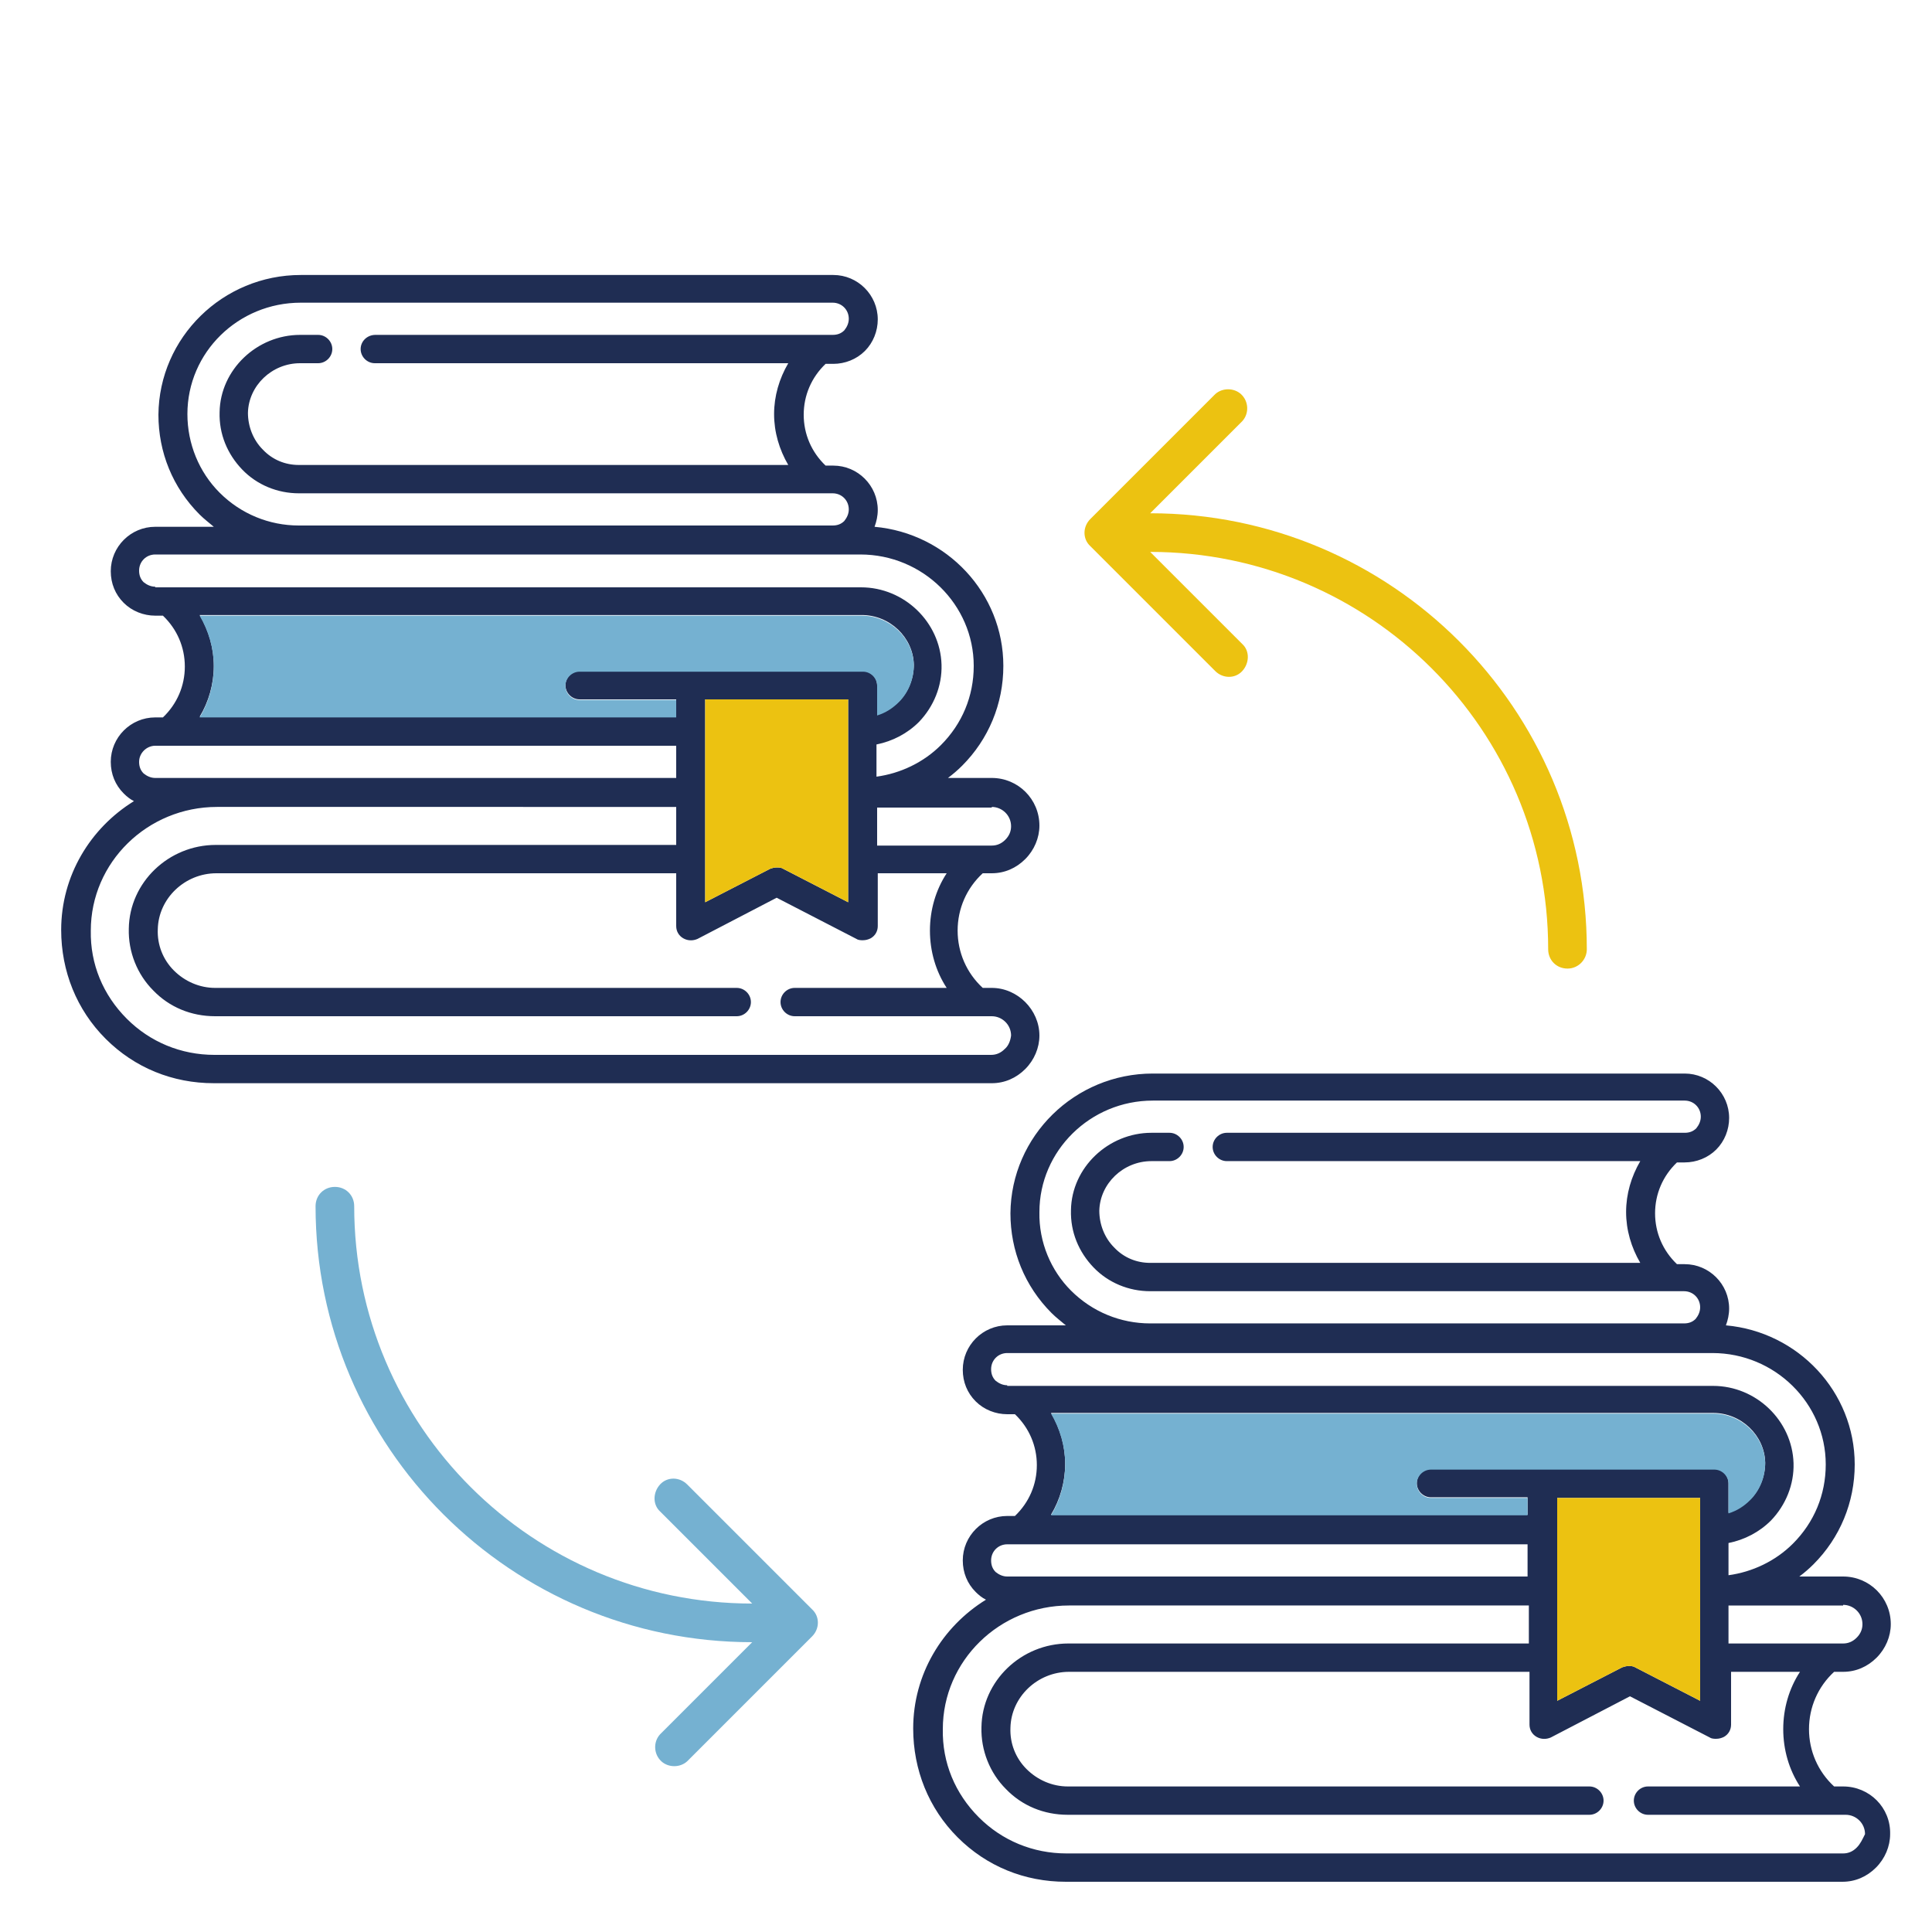 <svg xmlns="http://www.w3.org/2000/svg" xmlns:xlink="http://www.w3.org/1999/xlink" id="Livello_1" x="0px" y="0px" viewBox="0 0 300 300" style="enable-background:new 0 0 300 300;" xml:space="preserve"> <style type="text/css"> .st0{fill:#1F2D53;} .st1{fill:#75B1D1;} .st2{fill:#ECC211;} </style> <g> <path class="st0" d="M154,153.4h-1.4c-2.5-2.3-3.9-5.5-3.9-8.9c0-3.4,1.4-6.6,3.9-8.9h1.4c2,0,3.8-0.8,5.2-2.2 c1.4-1.4,2.2-3.3,2.2-5.2c0-4.1-3.3-7.4-7.4-7.4h-6.8c0.8-0.6,1.5-1.2,2.2-1.9c4.1-4.1,6.4-9.6,6.4-15.5c0-11.3-8.8-20.6-20-21.6 c0.3-0.8,0.5-1.7,0.5-2.6c0-3.8-3.1-6.9-6.9-6.9h-1.2c-2.2-2.1-3.4-4.9-3.4-7.9c0-3,1.2-5.8,3.4-7.9h1.2c1.8,0,3.6-0.7,4.9-2 c1.3-1.3,2-3.1,2-4.9c0-3.8-3.1-6.9-6.9-6.9H46.7c-12.1,0-22,9.7-22.1,21.7c0,5.8,2.2,11.3,6.4,15.5c0.7,0.7,1.5,1.3,2.2,1.9h-9.1 c-3.8,0-6.9,3.1-6.9,6.9c0,1.9,0.7,3.6,2,4.9c1.3,1.3,3.1,2,4.9,2h1.2c2.2,2.1,3.4,4.9,3.4,7.9s-1.2,5.8-3.4,7.9h-1.2 c-3.8,0-6.9,3.1-6.9,6.9c0,1.9,0.7,3.6,2,4.9c0.5,0.5,1,0.9,1.6,1.2c-6.8,4.2-11.3,11.6-11.3,20c0,6.4,2.4,12.4,6.9,16.9 c4.5,4.5,10.4,6.9,16.8,6.9H154c2,0,3.8-0.8,5.2-2.2c1.4-1.4,2.2-3.3,2.2-5.2C161.4,156.8,158,153.4,154,153.4z M154,125.3 c1.6,0,3,1.3,3,3c0,0.8-0.3,1.5-0.9,2.1c-0.6,0.6-1.3,0.9-2.1,0.9h-17.8v-5.9H154z M90,104.2c-1.2,0-2.2,1-2.2,2.2 c0,1.2,1,2.2,2.2,2.2h15v2.7H31c1.4-2.3,2.2-5.1,2.2-7.9c0-2.8-0.8-5.5-2.2-7.9h102.8c4.4,0,8,3.5,8.1,7.7c0,2.1-0.8,4.2-2.3,5.7 c-1,1-2.1,1.7-3.4,2.1v-4.6c0-1.2-1-2.2-2.2-2.2H90z M131.7,108.6v31.5l-10.1-5.2c-0.3-0.2-0.7-0.2-1-0.2c-0.4,0-0.7,0.1-1,0.2 l-10.1,5.2v-31.5H131.7z M29.1,64.3C29.1,54.7,37,47,46.7,47h82.6c1.4,0,2.5,1.1,2.5,2.5c0,0.7-0.3,1.3-0.7,1.8 c-0.5,0.5-1.1,0.7-1.8,0.7H58.3C57,52,56,53,56,54.2c0,1.2,1,2.2,2.2,2.2h64.2c-1.4,2.4-2.2,5.1-2.2,7.9c0,2.8,0.8,5.5,2.2,7.9 H46.4c-2.1,0-4.1-0.8-5.6-2.4c-1.5-1.5-2.3-3.6-2.3-5.7c0.1-4.2,3.7-7.7,8.1-7.7h2.8c1.2,0,2.2-1,2.2-2.2c0-1.2-1-2.2-2.2-2.2h-2.8 c-6.7,0-12.4,5.4-12.5,12c-0.1,3.4,1.2,6.5,3.5,8.9c2.3,2.4,5.5,3.7,8.8,3.7h82.9c1.4,0,2.5,1.1,2.5,2.5c0,0.7-0.3,1.3-0.7,1.8 c-0.5,0.5-1.1,0.7-1.8,0.7H46.4c-4.6,0-9-1.8-12.3-5.1C30.9,73.3,29.1,68.9,29.1,64.3z M24.1,91.1c-0.7,0-1.3-0.3-1.8-0.7 c-0.5-0.5-0.7-1.1-0.7-1.8c0-1.4,1.1-2.5,2.5-2.5h109.5c9.7,0,17.6,7.8,17.6,17.3c0,4.7-1.8,9-5.1,12.3c-2.7,2.7-6.3,4.4-10,4.9v-5 c2.5-0.5,4.8-1.7,6.6-3.5c2.3-2.4,3.6-5.6,3.5-8.9c-0.2-6.6-5.8-12-12.5-12H24.1z M24.1,115.8H105v5H24.1c-0.7,0-1.3-0.3-1.8-0.7 c-0.5-0.5-0.7-1.1-0.7-1.8C21.6,116.9,22.8,115.8,24.1,115.8z M156,162.9c-0.6,0.6-1.3,0.9-2.1,0.9H33.3c-5.2,0-10-2-13.6-5.6 c-3.7-3.7-5.7-8.5-5.6-13.7c0-10.6,8.8-19.2,19.6-19.2H105v5.9H33.5c-7.3,0-13.4,5.8-13.5,13c-0.1,3.6,1.3,7.1,3.8,9.6 c2.5,2.6,5.9,4,9.6,4h81c1.2,0,2.2-1,2.2-2.2c0-1.2-1-2.2-2.2-2.2h-81c-2.4,0-4.7-1-6.4-2.7c-1.7-1.7-2.6-4-2.5-6.4 c0.1-4.8,4.2-8.7,9.1-8.7H105v8.2c0,0.8,0.4,1.5,1.1,1.9c0.7,0.4,1.5,0.4,2.2,0.1l12.3-6.4l12.4,6.4c0.3,0.2,0.7,0.2,1,0.2 c0.4,0,0.8-0.1,1.2-0.3c0.7-0.4,1.1-1.1,1.1-1.9v-8.2h10.7c-1.7,2.6-2.6,5.7-2.6,8.9c0,3.2,0.9,6.3,2.6,8.9h-23.6 c-1.2,0-2.2,1-2.2,2.2c0,1.2,1,2.2,2.2,2.2H154c1.6,0,3,1.3,3,3C156.9,161.6,156.6,162.4,156,162.9z"></path> <path class="st1" d="M141.9,103.3c0,2.1-0.8,4.2-2.3,5.7c-1,1-2.1,1.7-3.4,2.1v-4.6c0-1.2-1-2.2-2.2-2.2H90c-1.2,0-2.2,1-2.2,2.2 c0,1.2,1,2.2,2.2,2.2h15v2.7H31c1.4-2.3,2.2-5.1,2.2-7.9c0-2.8-0.8-5.5-2.2-7.9h102.8C138.1,95.6,141.8,99,141.9,103.3z"></path> <path class="st2" d="M131.7,108.6v31.5l-10.1-5.2c-0.3-0.2-0.7-0.2-1-0.2c-0.4,0-0.7,0.1-1,0.2l-10.1,5.2v-31.5H131.7z"></path> </g> <g> <path class="st0" d="M286.2,277.4h-1.4c-2.5-2.3-3.9-5.5-3.9-8.9s1.4-6.6,3.9-8.9h1.4c2,0,3.8-0.8,5.2-2.2c1.4-1.4,2.2-3.3,2.2-5.2 c0-4.1-3.3-7.4-7.4-7.4h-6.8c0.8-0.6,1.5-1.2,2.2-1.9c4.1-4.1,6.4-9.6,6.4-15.5c0-11.3-8.8-20.6-20-21.6c0.3-0.8,0.5-1.7,0.5-2.6 c0-3.8-3.1-6.9-6.9-6.9h-1.2c-2.2-2.1-3.4-4.9-3.4-7.9c0-3,1.2-5.8,3.4-7.9h1.2c1.8,0,3.6-0.7,4.9-2c1.3-1.3,2-3.1,2-4.9 c0-3.8-3.1-6.9-6.9-6.9H179c-12.1,0-22,9.7-22.1,21.7c0,5.8,2.2,11.3,6.4,15.5c0.7,0.7,1.5,1.3,2.2,1.9h-9.1 c-3.8,0-6.9,3.1-6.9,6.9c0,1.9,0.7,3.6,2,4.9c1.3,1.3,3.1,2,4.9,2h1.2c2.2,2.1,3.4,4.9,3.4,7.9s-1.2,5.8-3.4,7.9h-1.2 c-3.8,0-6.9,3.1-6.9,6.9c0,1.9,0.7,3.6,2,4.9c0.5,0.5,1,0.9,1.6,1.2c-6.8,4.2-11.3,11.6-11.3,20c0,6.4,2.4,12.4,6.9,16.9 c4.5,4.5,10.4,6.9,16.8,6.9h120.6c2,0,3.8-0.8,5.2-2.2c1.4-1.4,2.2-3.3,2.2-5.2C293.6,280.7,290.3,277.4,286.2,277.4z M286.2,249.2 c1.6,0,3,1.3,3,3c0,0.8-0.3,1.5-0.9,2.1c-0.6,0.6-1.3,0.9-2.1,0.9h-17.8v-5.9H286.2z M222.2,228.1c-1.2,0-2.2,1-2.2,2.2 c0,1.2,1,2.2,2.2,2.2h15v2.7h-74c1.4-2.3,2.2-5.1,2.2-7.9c0-2.8-0.8-5.5-2.2-7.9H266c4.4,0,8,3.5,8.1,7.7c0,2.1-0.8,4.2-2.3,5.7 c-1,1-2.1,1.7-3.4,2.1v-4.6c0-1.2-1-2.2-2.2-2.2H222.2z M264,232.6v31.5l-10.1-5.2c-0.3-0.2-0.7-0.2-1-0.2c-0.4,0-0.7,0.1-1,0.2 l-10.1,5.2v-31.5H264z M161.4,188.2c0-9.5,7.9-17.3,17.6-17.3h82.6c1.4,0,2.5,1.1,2.5,2.5c0,0.7-0.3,1.3-0.7,1.8 c-0.5,0.5-1.1,0.7-1.8,0.7h-71.1c-1.2,0-2.2,1-2.2,2.2c0,1.2,1,2.2,2.2,2.2h64.2c-1.4,2.4-2.2,5.1-2.2,7.9c0,2.8,0.8,5.5,2.2,7.9 h-76.1c-2.1,0-4.1-0.8-5.6-2.4c-1.5-1.5-2.3-3.6-2.3-5.7c0.1-4.2,3.7-7.7,8.1-7.7h2.8c1.2,0,2.2-1,2.2-2.2c0-1.2-1-2.2-2.2-2.2 h-2.8c-6.7,0-12.4,5.4-12.5,12c-0.1,3.4,1.2,6.5,3.5,8.9c2.3,2.4,5.5,3.7,8.8,3.7h82.9c1.4,0,2.5,1.1,2.5,2.5 c0,0.7-0.3,1.3-0.7,1.8c-0.5,0.5-1.1,0.7-1.8,0.7h-82.9c-4.6,0-9-1.8-12.3-5.1C163.2,197.3,161.3,192.9,161.4,188.2z M156.4,215.1 c-0.7,0-1.3-0.3-1.8-0.7c-0.5-0.5-0.7-1.1-0.7-1.8c0-1.4,1.1-2.5,2.5-2.5h109.5c9.7,0,17.6,7.8,17.6,17.3c0,4.7-1.8,9-5.1,12.3 c-2.7,2.7-6.3,4.4-10,4.9v-5c2.5-0.5,4.8-1.7,6.6-3.5c2.3-2.4,3.6-5.6,3.5-8.9c-0.2-6.6-5.8-12-12.5-12H156.4z M156.4,239.8h80.8v5 h-80.8c-0.7,0-1.3-0.3-1.8-0.7c-0.5-0.5-0.7-1.1-0.7-1.8C153.9,240.9,155,239.8,156.4,239.8z M288.3,286.9 c-0.6,0.6-1.3,0.9-2.1,0.9H165.6c-5.2,0-10-2-13.6-5.6c-3.7-3.7-5.7-8.5-5.6-13.7c0-10.6,8.8-19.2,19.6-19.2h71.4v5.9h-71.5 c-7.3,0-13.4,5.8-13.5,13c-0.1,3.6,1.3,7.1,3.8,9.6c2.5,2.6,5.9,4,9.6,4h81c1.2,0,2.2-1,2.2-2.2c0-1.2-1-2.2-2.2-2.2h-81 c-2.4,0-4.7-1-6.4-2.7c-1.7-1.7-2.6-4-2.5-6.4c0.1-4.8,4.2-8.7,9.1-8.7h71.5v8.2c0,0.8,0.4,1.5,1.1,1.9c0.7,0.4,1.5,0.4,2.2,0.1 l12.3-6.4l12.4,6.4c0.3,0.2,0.7,0.2,1,0.2c0.4,0,0.8-0.1,1.2-0.3c0.7-0.4,1.1-1.1,1.1-1.9v-8.2h10.7c-1.7,2.6-2.6,5.7-2.6,8.9 c0,3.2,0.9,6.3,2.6,8.9h-23.6c-1.2,0-2.2,1-2.2,2.2c0,1.2,1,2.2,2.2,2.2h30.7c1.6,0,3,1.3,3,3C289.2,285.6,288.9,286.3,288.3,286.9 z"></path> <path class="st1" d="M274.1,227.2c0,2.1-0.8,4.2-2.3,5.7c-1,1-2.1,1.7-3.4,2.1v-4.6c0-1.2-1-2.2-2.2-2.2h-44c-1.2,0-2.2,1-2.2,2.2 c0,1.2,1,2.2,2.2,2.2h15v2.7h-74c1.4-2.3,2.2-5.1,2.2-7.9c0-2.8-0.8-5.5-2.2-7.9H266C270.4,219.5,274,223,274.1,227.2z"></path> <path class="st2" d="M264,232.6v31.5l-10.1-5.2c-0.3-0.2-0.7-0.2-1-0.2c-0.4,0-0.7,0.1-1,0.2l-10.1,5.2v-31.5H264z"></path> </g> <g id="Layer_40"> <path class="st2" d="M246.4,147.4c0-37.4-30.4-67.7-67.8-67.7l14.3-14.3c1.1-1.2,1-3.1-0.2-4.2c-1.1-1-2.9-1-4,0l-19.4,19.4 c-1.2,1.2-1.2,3.1,0,4.2c0,0,0,0,0,0l19.4,19.4c1.2,1.2,3.1,1.2,4.2,0s1.2-3.1,0-4.2l0,0l-14.3-14.3c34.1,0,61.8,27.6,61.8,61.7 c0,1.7,1.3,3,3,3S246.4,149,246.4,147.4z"></path> </g> <g id="Layer_40_00000153666497899475945350000012894512283407624320_"> <path class="st1" d="M49,187.3c0,37.4,30.4,67.7,67.8,67.7l-14.3,14.3c-1.1,1.2-1,3.1,0.2,4.2c1.1,1,2.9,1,4,0l19.4-19.4 c1.2-1.2,1.2-3.1,0-4.2c0,0,0,0,0,0l-19.4-19.4c-1.2-1.2-3.1-1.2-4.2,0s-1.2,3.1,0,4.2l0,0l14.3,14.3C82.7,249,55,221.4,55,187.3 c0-1.7-1.3-3-3-3S49,185.6,49,187.3z"></path> </g> </svg>